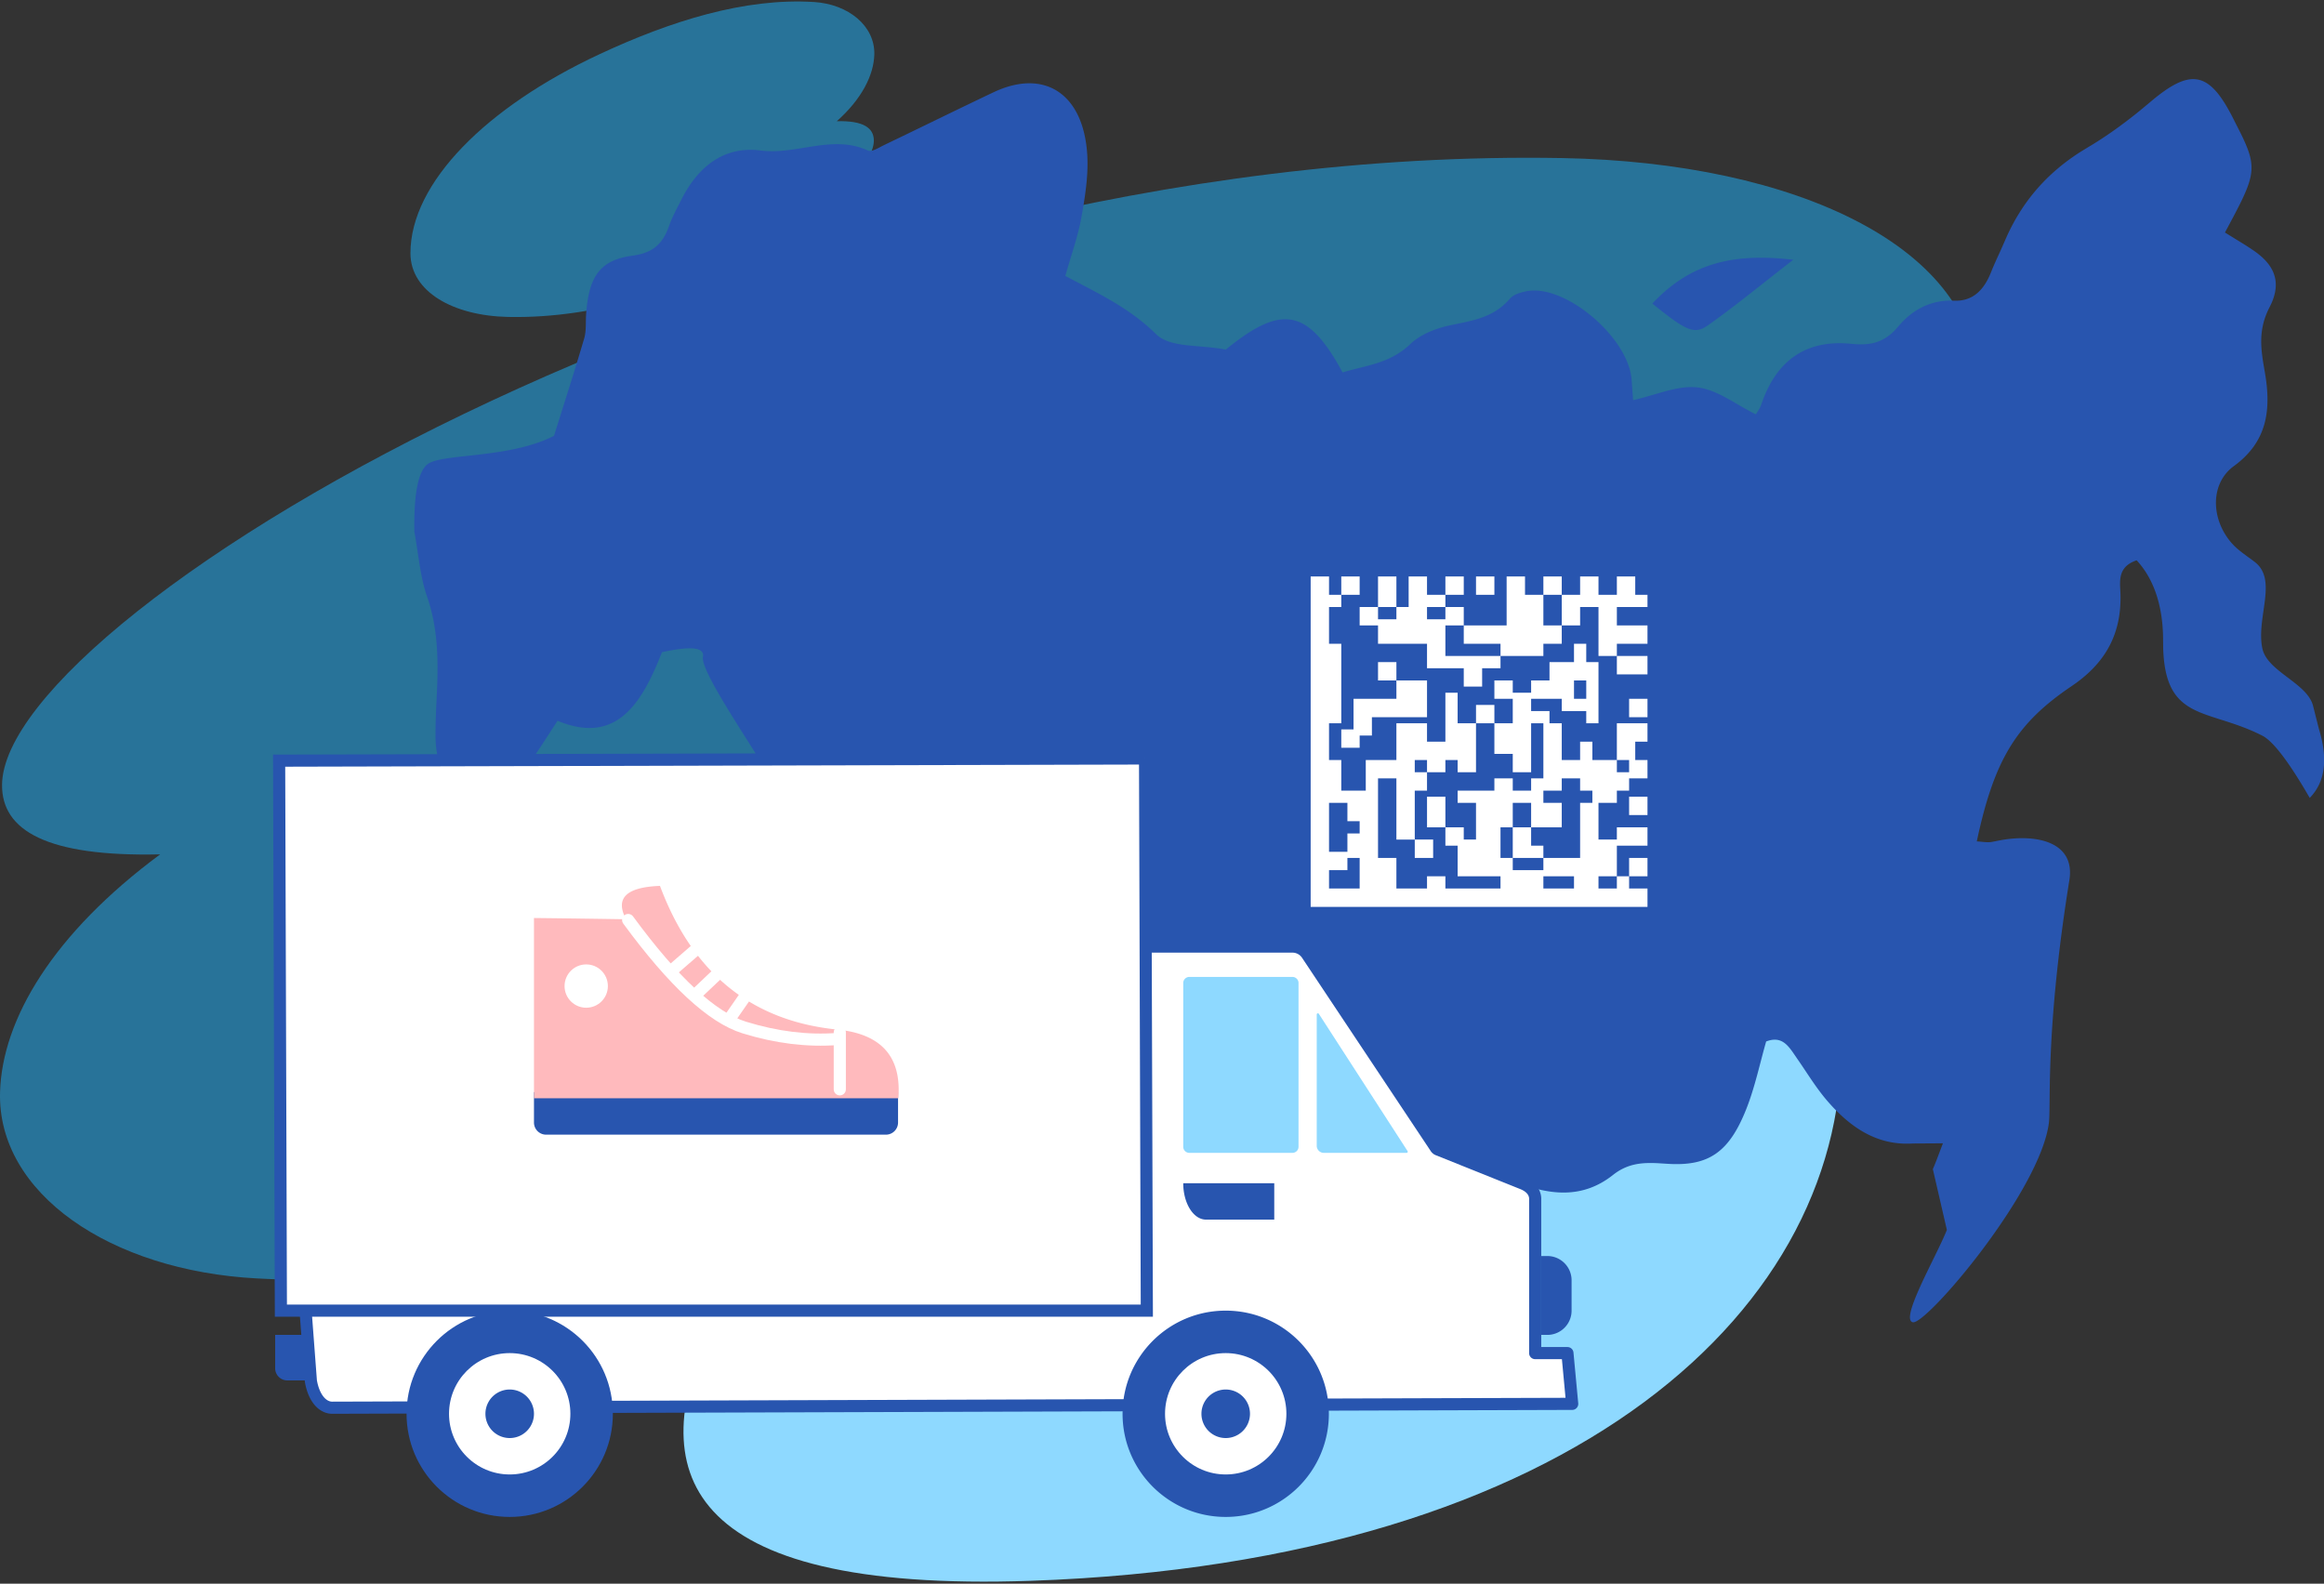<svg xmlns="http://www.w3.org/2000/svg" width="383" height="261" viewBox="0 0 383 261"><rect x="0" y="0" width="383" height="261" fill="#333333" stroke="none"/><g fill="none" fill-rule="evenodd" transform="translate(-29 -11)"><path fill="#1EB4FF" fill-opacity=".5" d="M355 74.416c0-22.475-29.853-36.676-68.586-37.366C158.34 34.768 29.542 111.67 29.338 140.357c-.053 7.462 7.267 11.875 26.055 11.447-17.643 13.065-26.023 27.15-26.383 39.152-.502 16.695 18.157 29.46 42.329 30.735 48.85 2.575 101.101-11.24 150.979-30.667C301.375 160.23 355 115.832 355 74.416z"/><path d="M0 0h450v290H0z"/><path fill="#8ED9FF" d="M146.209 229.541c-10.855 23.443-5.728 44.025 52.726 41.984 89.788-3.136 135.086-45.255 133.51-90.383-1.576-45.128-175.38 24.957-186.236 48.4z"/><path fill="#1EB4FF" fill-opacity=".5" d="M96.642 52.73c0 6.317 7.001 10.309 16.085 10.503 30.034.641 60.239-20.975 60.286-29.038.013-2.097-1.704-3.338-6.11-3.218 4.138-3.672 6.103-7.63 6.187-11.004.118-4.693-4.258-8.281-9.926-8.64-11.456-.723-23.71 3.16-35.406 8.62-18.54 8.656-31.116 21.136-31.116 32.777z"/><path fill="#2855AF" d="M396.9 30.263l1.44 2.846c2.866 5.883 2.25 7.057-2.664 16.21l3.18 1.96c.528.333 1.05.673 1.564 1.027 3.275 2.258 4.577 4.959 2.911 8.698l-.305.633c-1.85 3.572-1.47 6.641-.906 9.945l.133.767c1.07 6.165.434 11.427-5.11 15.467-3.869 2.82-3.832 8.58-.477 12.553 1.1 1.305 2.582 2.213 3.925 3.247 3.85 2.964.185 9.166 1.251 14.249.807 3.842 7.429 5.69 8.364 9.49l.96 3.79c1.529 4.98 1.023 8.765-1.517 11.353-3.42-5.922-6.021-9.339-7.803-10.25-8.908-4.56-15.982-2.229-16.348-14.435l-.015-1.2c.023-4.882-1.136-9.81-4.357-13.268-3.255 1.08-2.726 3.6-2.667 5.522.2 6.63-2.514 11.2-7.29 14.678l-.77.54c-9.13 6.157-12.751 12.144-15.62 25.585.908.034 1.756.236 2.558.068l1.5-.292c5.937-1.038 12.201.381 11.201 6.603-4.026 25.051-2.997 37.116-3.378 40.04-1.477 11.312-20.192 33.258-22.411 32.827-2.22-.432 3.848-10.8 5.602-15.218l-2.314-10.028c.512-1.128.914-2.314 1.667-4.247l-4.637.028c-.268.005-.533.013-.799.022-5.669.198-9.966-2.809-13.62-7.038-1.547-1.791-2.86-3.84-4.205-5.85l-1.48-2.16c-1.004-1.423-2.109-2.67-4.394-1.784-1.038 3.609-1.84 7.503-3.267 11.112-2.842 7.183-6.237 9.497-13.054 9.045l-1.431-.09c-2.594-.133-5.04-.009-7.482 1.924-5.095 4.038-10.49 3.277-15.78 1.274-4.657-1.765-9.317-3.552-13.85-5.644-2.548-1.174-4.841-2.988-7.242-4.508l-1.392 1.183c-6.697 5.545-9.634 5.535-17.133.105-2.77-2.008-5.315-2.485-8.485-1.904l-.805.167c-8.362 1.922-13.506-.784-17.85-8.345l-1.214-2.188c-1.15-2.017-2.525-4.056-4.255-4.875-5.214-2.474-6.275-7.248-6.68-12.732-.155-2.096-.195-4.213-.303-6.65-7.756-2.218-9.519-9.784-11.931-17.232-1.263-.565-2.774-1.017-4.139-1.775l-.798-.495c-3.873-2.702-7.432-1.206-10.748 1.245l-.521.395c-6.269 4.844-11.062 4.36-14.934-2.224-3.952-6.722-12.386-18.812-11.927-21.172.305-1.573-1.945-1.83-6.75-.771l-.554 1.368c-3.193 7.673-7.395 13.784-16.65 9.933-1.634 2.459-3.107 4.885-4.775 7.135-2.654 3.582-5.828 5.912-10.075 4.477-3.977-1.347-5.248-4.85-5.268-9.196a91.613 91.613 0 01.095-4.255l.1-2.127c.283-5.635.276-11.135-1.584-16.484-1.165-3.354-1.432-7.14-2.102-10.73-.096-6.174.623-9.87 2.155-11.088 2.298-1.826 13.415-.884 20.86-4.69l2.556-8.122a439.218 439.218 0 002.425-7.95c.361-1.233.22-2.628.313-3.95.417-5.977 2.111-8.708 6.98-9.57l.684-.106c2.856-.385 4.622-1.513 5.738-4.198l.247-.647c.524-1.506 1.31-2.915 2.025-4.34 2.794-5.574 6.951-8.612 12.35-8.221l.779.08c5.859.765 11.839-2.692 17.619-.003.657.307 1.817-.479 2.697-.901 6.002-2.874 11.978-5.825 17.988-8.678 8.394-3.985 14.858.18 15.48 10.272.208 3.382-.354 6.933-.966 10.334-.562 3.129-1.667 6.162-2.649 9.647l3.892 2.043c3.884 2.05 7.698 4.228 11.05 7.535 2.354 2.32 7.037 1.697 11.5 2.565 9.136-7.458 13.498-6.878 19.256 3.764 3.748-1.173 7.72-1.394 11.147-4.669 1.74-1.664 4.284-2.61 6.568-3.102l2.277-.473c2.759-.595 5.399-1.386 7.584-3.919.61-.705 1.724-1.008 2.644-1.206 6.278-1.345 16.807 7.456 17.404 14.489l.247 3.444c3.73-.823 7.313-2.48 10.624-2.097 3.29.382 6.308 2.817 9.607 4.434l.515-.806c.14-.242.278-.515.376-.805 2.561-7.577 7.597-10.484 14.081-10.073l.785.065c2.858.293 5.102-.073 7.245-2.332l.493-.556c2.213-2.654 5.08-4.148 8.307-4.233l.814.008c2.848.13 4.679-1.41 5.893-4.096l.25-.593c.459-1.158.986-2.285 1.502-3.416l.756-1.706c2.755-6.492 7-11.222 12.504-14.726l1.117-.684c3.007-1.772 5.908-3.865 8.681-6.12l1.649-1.37c6.604-5.612 9.67-5.172 13.566 2.422zm-72.364 23.546c-5.531 4.282-9.71 7.738-14.091 10.822-2.259 1.591-3.65.828-9.136-3.601 6.45-6.901 13.726-8.325 23.227-7.221z"/><path fill="#FFF" fill-rule="nonzero" stroke="#2855AF" stroke-linejoin="round" stroke-width="2" d="M241.998 167H217v54.228H78.922l1.31 17.364c.208 1.249.628 2.287 1.149 3.016.674.942 1.522 1.392 2.37 1.392l204.349-.64-.784-8.36H282v-25.234a2.33 2.33 0 00-.555-1.683c-.33-.4-.833-.76-1.538-1.046l-13.98-5.608a.905.905 0 01-.359-.359l-21.175-31.807a2.903 2.903 0 00-2.395-1.263z"/><path fill="#FFF" fill-rule="nonzero" stroke="#2855AF" stroke-width="2" d="M217.708 136L75 136.36l.291 90.64H218l-.292-91z"/><path fill="#2855AF" d="M130 244c0 9.389-7.611 17-17 17s-17-7.611-17-17 7.611-17 17-17 17 7.611 17 17"/><path fill="#FFF" d="M123 244c0 5.523-4.477 10-10 10s-10-4.477-10-10 4.477-10 10-10 10 4.477 10 10"/><path fill="#2855AF" d="M117 244a4 4 0 11-8 0 4 4 0 018 0m131 0c0 9.389-7.611 17-17 17s-17-7.611-17-17 7.611-17 17-17 17 7.611 17 17"/><path fill="#FFF" d="M241 244c0 5.523-4.477 10-10 10s-10-4.477-10-10 4.477-10 10-10 10 4.477 10 10"/><path fill="#2855AF" d="M235 244a4 4 0 11-8 0 4 4 0 018 0"/><path fill="#8ED9FF" d="M246.359 178.102l14.618 22.616a.191.191 0 01-.168.282h-13.643a1.17 1.17 0 01-1.166-1.173v-21.635c0-.2.266-.266.359-.09M241.983 201h-16.966a1.008 1.008 0 01-1.017-.998v-27.004c0-.551.455-.998 1.017-.998h16.966c.562 0 1.017.447 1.017.998v27.004c0 .55-.455.998-1.017.998"/><path fill="#2855AF" d="M283 231v-13h1c2.21 0 4 1.79 4 4v5c0 2.21-1.79 4-4 4h-1zm-203 0l1 7.5h-4.652a2 2 0 01-2-2V231H80zm159-19h-11.25c-2.071 0-3.75-2.687-3.75-6h15v6z"/><path fill="#FFF" d="M295.463 106v3.025h-3.028V106h-3.028v3.025h-3.027v5.043h-3.028v-5.043h3.028V106h-3.028v3.025h-3.028V106h-3.028v8.068h-7.065v3.025h6.056v2.017h-9.083v-5.042h3.027v-3.026h-3.027v2.017h-3.028v-2.017h3.028v-2.017h3.027V106h-3.027v3.025h-3.028V106h-3.028v5.042h-2.018v2.017h-3.028v-2.017h-3.028v3.026h3.028v3.025h8.074v4.034h6.055v3.026h3.028v-3.026h3.028v-2.017h7.065v-2.017h3.028v-3.025h3.027v-3.026h3.028v8.068h3.028v3.026h5.046v-3.026h-5.046v-2.017h5.046v-3.025h-5.046v-3.026h5.046v-2.017h-2.018V106h-3.028zm-23.213 3.025h3.028V106h-3.028v3.025zm-16.148 2.017h3.028V106h-3.028v5.042zM250.046 106v3.025h-2.018V106H245v54.459h55.51v-3.026h-3.029v-2.017h3.028v-3.025h-3.028v3.025h-2.018v2.017h-3.028v-2.017h3.028v-5.042h5.046v-3.026h-5.046v2.017h-3.028v-6.05h-3.028v9.076h-6.055v-2.017h-2.019v-3.026h-3.027v5.043h-2.019v-5.043h2.019v-4.034h3.027v4.034h5.047v-4.034h-3.028v-2.017h3.028v-2.017h3.027v2.017h2.019v2.017h4.037v-2.017h2.018v-2.017h3.028v-3.025h-2.018v-3.026h2.018v-3.025h-5.046v6.05h-4.037v-3.025h-2.019v3.026h-3.027v-6.051h-2.019v-2.017h-3.028v-2.017h5.047v2.017h4.037v2.017h2.018v-10.085h-2.018v-3.026h-2.019v3.026h-4.037v3.025h-3.028v2.017h-3.027v-2.017h-3.028v3.026h3.028v4.034h-3.028v5.042h3.028v3.026h3.027v-8.068h2.019v9.076h-2.019v2.017h-3.027v-2.017h-3.028v2.017h-6.056v2.017h3.028v6.051h-2.019v-2.017h-3.027v3.026h2.018v5.042h7.065v2.017h-9.083v-2.017h-3.028v2.017h-5.046v-5.042h-3.028v-13.11h3.028v10.084h3.027v-8.068h2.019v-3.025h-2.019v-2.017h2.019v2.017h3.028v-2.017h2.018v2.017h3.028v-8.068h-3.028v-5.043h-2.018v8.068h-3.028v-3.025h-5.046v6.05h-5.047v5.043h-4.037v-5.042h-2.018v-6.051h2.018v-13.11h-2.018v-6.052h2.018v-2.017h3.028V106h-3.028zm38.352 20.17h2.019v-3.026h-2.019v3.026zm7.065 12.102h2.018v-2.017h-2.018v2.017zm-47.435 5.042h3.028v3.026h2.018v2.017h-2.018v3.025h-3.028v-8.068zm0 11.094h3.028v-2.017h2.018v5.042h-5.046v-3.025zm30.278 0h5.046v-2.017h-5.046v2.017zm5.046 3.025h5.046v-2.017h-5.046v2.017zm3.028-40.34h2.018-2.018zm-30.278 6.051h3.028v-3.025h-3.028v3.025zm3.028 0v3.026h-7.065v5.042h-2.019v3.026h3.028v-2.017h2.019v-3.026h9.083v-6.05h-5.046zm38.351 6.051h3.028v-3.025h-3.028v3.025zm-25.231 1.009h3.028v-3.026h-3.028v3.026zm25.231 15.127h3.028v-3.025h-3.028v3.025zm-33.305 2.017h3.028v-5.042h-3.028v5.042zm-2.019 5.043h3.028v-3.026h-3.028v3.026z"/><path fill="#2855AF" d="M117 190.981h60V196a2 2 0 01-2 2h-56a2 2 0 01-2-2v-5.019z"/><path fill="#FFBABD" d="M117 162.293V192h60.044c.56-6.885-2.849-10.664-10.223-11.338-14.022-1.447-23.708-9.335-29.056-23.662-5.574.208-7.436 2.041-5.586 5.5a2869.54 2869.54 0 00-15.179-.207z"/><path stroke="#FFF" stroke-linecap="round" stroke-linejoin="round" stroke-width="2" d="M132.522 162.623c7.471 10.178 13.851 16.084 19.14 17.719 5.288 1.634 10.404 2.264 15.348 1.89m-26.897-11.639l4.861-4.213m-1.273 8.48l3.613-3.424m2.026 7.324l2.705-3.9"/><circle cx="125.61" cy="173.51" r="3.57" fill="#FFF"/><path stroke="#FFF" stroke-linecap="round" stroke-linejoin="round" stroke-width="2" d="M167.4 181.136v9.391"/></g></svg>